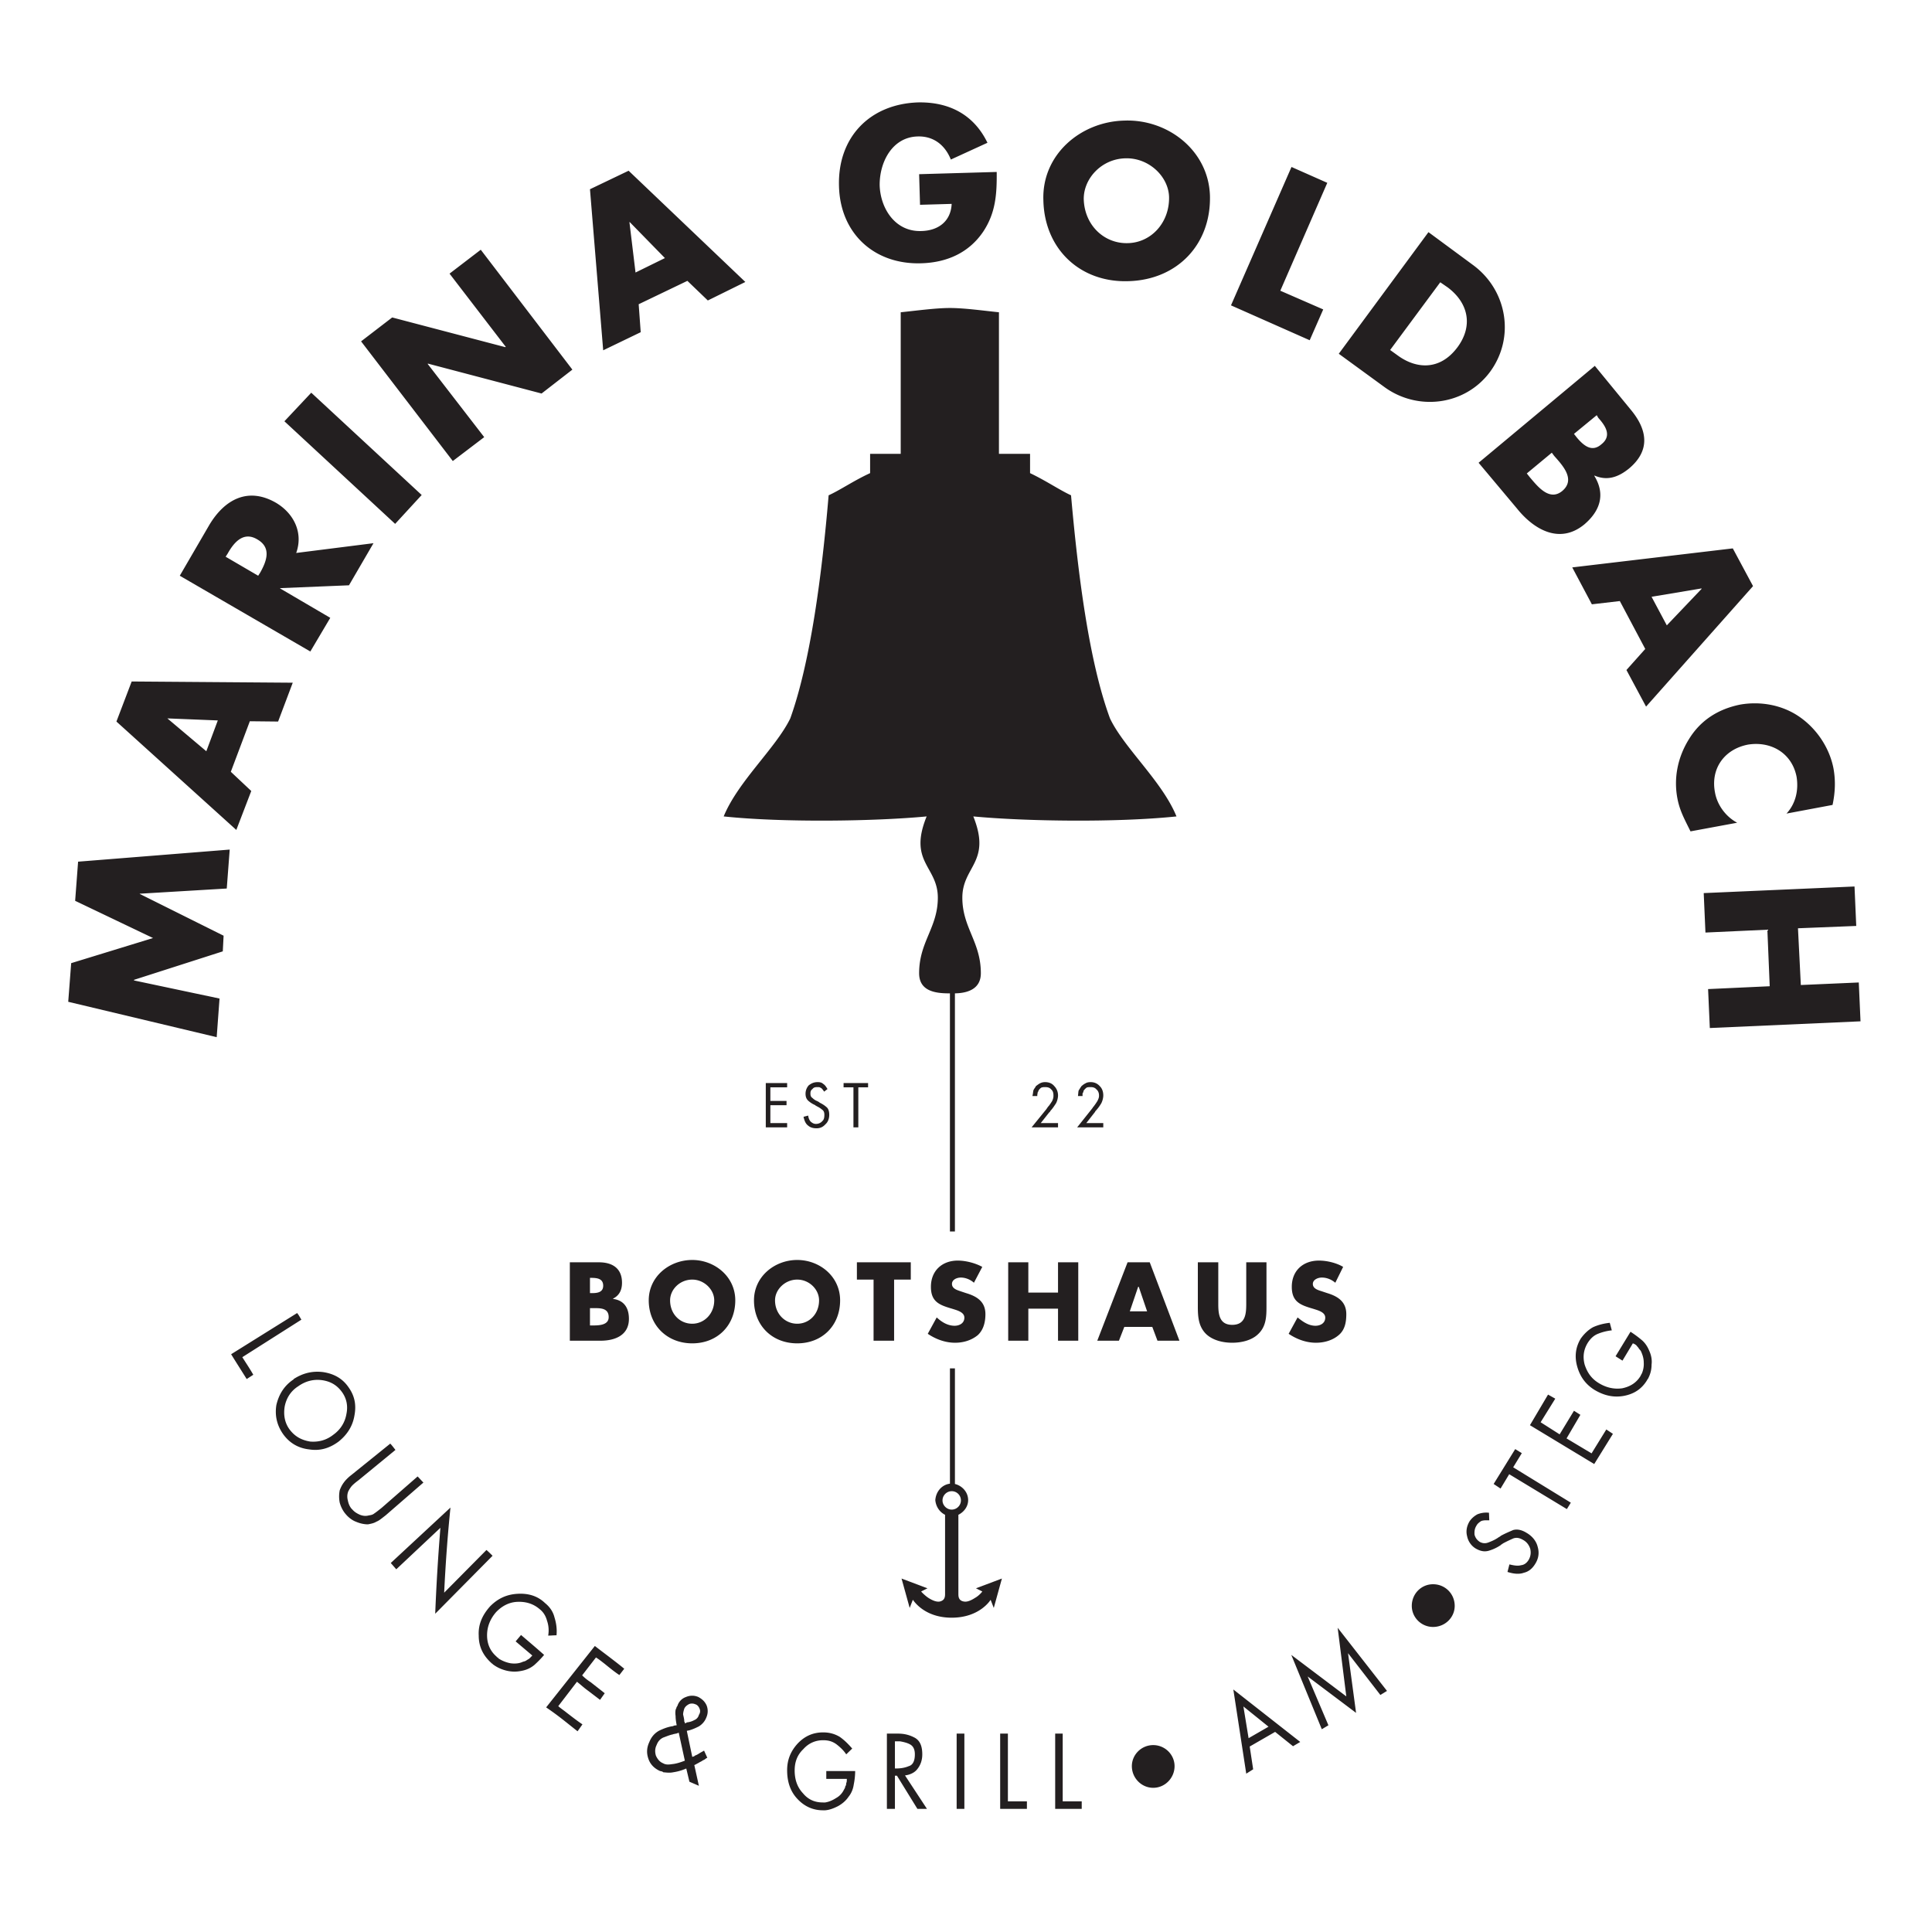 <?xml version="1.0" encoding="UTF-8"?>
<svg data-bbox="6.71 10.069 176.26 167.961" xmlns="http://www.w3.org/2000/svg" viewBox="0 0 190 190" height="190" width="190" clip-rule="evenodd" fill-rule="evenodd" stroke-linejoin="round" stroke-miterlimit="2" data-type="ugc">
    <g>
        <path d="M58.02 128.65v1.7h.23c.59 0 1.61 0 1.61-.82 0-.97-.96-.88-1.64-.88zm1.05 3.2h-3.03v-7.71h2.86c1.3 0 2.27.57 2.27 2.01 0 .71-.26 1.25-.88 1.56v.03c1.1.14 1.56.91 1.56 1.96 0 1.61-1.36 2.15-2.78 2.15zm-1.05-6.18v1.5h.2c.54 0 1.1-.08 1.1-.73 0-.71-.62-.77-1.19-.77zm10.06-1.76c2.19 0 4.23 1.62 4.23 3.97 0 2.47-1.76 4.23-4.23 4.23-2.46 0-4.28-1.76-4.28-4.23 0-2.35 2.04-3.97 4.28-3.97zm0 1.93c-1.22 0-2.18.97-2.18 2.04 0 1.34.96 2.3 2.18 2.3 1.16 0 2.16-.96 2.16-2.3 0-1.07-1-2.04-2.16-2.04zm10.32-1.93c2.21 0 4.22 1.62 4.22 3.97 0 2.47-1.75 4.23-4.22 4.23-2.47 0-4.25-1.76-4.25-4.23 0-2.35 2.04-3.97 4.25-3.97zm0 1.93c-1.19 0-2.18.97-2.18 2.04 0 1.34.99 2.3 2.18 2.3 1.19 0 2.15-.96 2.15-2.3 0-1.07-.96-2.04-2.15-2.04zm9.53 0v6.01h-2.02v-6.01h-1.64v-1.7h5.3v1.7zm8.67-1.25-.82 1.56c-.34-.31-.83-.51-1.28-.51-.4 0-.88.2-.88.63 0 .48.57.62.88.73l.51.17c1.08.32 1.9.85 1.9 2.07 0 .8-.2 1.56-.76 2.07-.63.51-1.42.74-2.22.74-.96 0-1.89-.34-2.69-.88l.88-1.61c.45.42 1.05.82 1.76.82.45 0 .96-.23.96-.8 0-.56-.76-.73-1.22-.88-1.24-.36-2.07-.68-2.07-2.15 0-1.59 1.11-2.58 2.64-2.58.76 0 1.7.23 2.41.62zm4.53 2.53h2.92v-2.98h1.99v7.71h-1.99v-3.15h-2.92v3.15h-1.98v-7.71h1.98zm12.19 3.37h-2.75l-.53 1.36h-2.13l2.98-7.71h2.18l2.92 7.71h-2.16zm-.51-1.53-.82-2.41h-.06l-.82 2.41zm9.75-4.82h1.99v4.37c0 .96-.03 1.95-.82 2.69-.63.62-1.65.85-2.55.85-.91 0-1.9-.23-2.56-.85-.76-.74-.82-1.73-.82-2.69v-4.37h2.01v4.08c0 1 .09 2.07 1.37 2.07 1.3 0 1.38-1.07 1.38-2.07zm9.53.45-.77 1.56c-.37-.31-.82-.51-1.33-.51-.37 0-.88.2-.88.63 0 .48.57.62.91.73l.51.17c1.05.32 1.87.85 1.87 2.07 0 .8-.14 1.56-.76 2.07-.6.51-1.42.74-2.22.74-.96 0-1.89-.34-2.69-.88l.88-1.61c.51.42 1.08.82 1.76.82.45 0 .96-.23.96-.8 0-.56-.76-.73-1.22-.88-1.24-.36-2.07-.68-2.07-2.15 0-1.59 1.11-2.58 2.67-2.58.79 0 1.73.23 2.38.62zM21.31 102l-14.6-3.48.29-3.8 8.05-2.47-7.66-3.66.29-3.85 14.91-1.19-.29 3.83-8.56.51v.02l8.25 4.11-.08 1.54-8.73 2.8v.06l8.41 1.78zm3.26-31.07L22.7 75.9l2.01 1.89-1.47 3.83-11.79-10.66 1.5-3.94 15.84.12-1.44 3.82zm-3.15-.08-4.96-.2 3.83 3.23zm7.71-16.47 7.6-.96-2.41 4.14-6.77.28v.03l4.93 2.89-1.96 3.31-12.84-7.45 2.92-5.02c1.5-2.49 3.8-3.74 6.55-2.15 1.76 1.05 2.69 2.95 1.98 4.93zm-6.94.37 3.2 1.87.2-.31c.62-1.11 1.14-2.44-.28-3.26-1.36-.82-2.3.28-2.92 1.39zm8.42-16.13 10.86 10.06-2.61 2.84-10.89-10.09Zm13.92 6.72-9.02-11.77 3.06-2.35 11.12 2.92.05-.03-5.53-7.2 3.07-2.35 9.01 11.79-3.03 2.35-11.17-2.94-.03.03 5.56 7.2zM67.6 27.62l-4.79 2.3.2 2.75-3.69 1.78-1.3-15.84 3.8-1.82L73.3 27.73l-3.69 1.82zm-2.21-2.24-3.46-3.54h-.03l.6 4.96zm25-8.25 7.63-.22c.02 2.15-.09 4.02-1.34 5.89-1.41 2.07-3.57 3.01-6.03 3.09-4.65.17-8.03-2.92-8.14-7.59-.14-4.8 3.03-8.08 7.8-8.23 3.06-.05 5.47 1.22 6.8 3.97l-3.6 1.65c-.57-1.42-1.7-2.33-3.29-2.27-2.49.08-3.74 2.55-3.71 4.82.08 2.27 1.53 4.56 4.08 4.48 1.67-.03 2.92-.94 3-2.67l-3.11.09zm20.16-5.27c4.25-.17 8.27 2.89 8.44 7.34.14 4.82-3.2 8.31-7.99 8.45-4.73.17-8.28-3.12-8.39-7.94-.17-4.5 3.66-7.74 7.94-7.85zm.11 3.71c-2.33.06-4.11 1.99-4.08 4.03.08 2.58 2.04 4.39 4.36 4.31 2.27-.06 4.08-2.01 4.03-4.54-.06-2.04-2.02-3.88-4.31-3.8zm19.87 2.41-4.62 10.61 4.22 1.84-1.33 3.03-7.74-3.43 5.95-13.61zm1.13 16.81 8.82-11.96 4.42 3.26c3.32 2.47 4.11 7.09 1.65 10.46-2.47 3.35-7.18 3.91-10.46 1.47zm9.98-7.03-4.93 6.66.71.51c1.84 1.37 4.19 1.54 5.92-.79 1.56-2.12 1.05-4.36-.96-5.87zm10.97 16.76-2.46 2.04.31.39c.73.85 1.9 2.38 3.17 1.34 1.36-1.14.03-2.53-.79-3.46zm-3.4 5.52-3.8-4.53 11.43-9.53 3.51 4.28c1.67 1.99 1.98 4.03-.14 5.81-1.08.88-2.16 1.22-3.37.71h-.06c1.13 1.82.59 3.46-.97 4.79-2.38 1.96-4.9.57-6.6-1.53zm7.82-9.21-2.24 1.84.29.37c.65.77 1.47 1.48 2.41.65 1.07-.85.37-1.84-.31-2.6zm4.77 22.99-2.5-4.71-2.75.32-1.93-3.63 15.79-1.87 1.99 3.71-10.52 11.85-1.93-3.6zm2.12-2.32 3.43-3.6-.03-.03-4.9.82zm16.3 17.66-4.53.85c.9-.97 1.21-2.3.99-3.63-.46-2.33-2.53-3.52-4.79-3.15-2.3.45-3.69 2.35-3.23 4.71.22 1.24 1.07 2.38 2.18 2.97l-4.59.85c-.57-1.16-1.05-2.01-1.28-3.2-.4-2.04.03-4.11 1.13-5.87 1.14-1.87 2.9-2.97 5.05-3.4 1.98-.34 4.08.03 5.75 1.16 1.73 1.17 3.01 3.06 3.41 5.11.22 1.21.17 2.38-.09 3.6zm-3.4 12.13.28 5.58 5.7-.25.17 3.82-14.82.66-.17-3.83 6.06-.28-.23-5.56-6.09.28-.17-3.88 14.83-.65.17 3.88zM29.64 129.78l-5.81 3.69c.34.54.74 1.13 1.08 1.73l-.65.42c-.51-.82-1.02-1.61-1.53-2.44l6.49-4.05c.17.2.28.43.42.65zm-.76 5.84c.91-.59 1.87-.82 2.92-.68 1.08.17 1.9.65 2.47 1.48.59.82.79 1.7.59 2.77-.17 1.05-.71 1.9-1.56 2.58-.88.65-1.81.94-2.89.77-1.08-.12-1.93-.63-2.55-1.48-.62-.87-.85-1.84-.68-2.89.25-1.07.79-1.92 1.7-2.52zm.45.71c-.71.45-1.16 1.13-1.33 1.98-.14.83 0 1.62.48 2.27.51.68 1.16 1.05 2.04 1.19.83.06 1.59-.14 2.27-.68.71-.51 1.14-1.22 1.28-2.04.17-.82 0-1.56-.46-2.18-.48-.65-1.1-1.02-1.95-1.14-.82-.11-1.62.09-2.33.6zm9.56 6.26-3.63 2.98c-.31.23-.57.45-.71.62-.11.15-.23.32-.28.46h-.03v.05c-.09.23-.12.54-.03.86.06.31.17.59.37.82l.08.08c.2.23.43.37.74.51.31.12.59.14.88.06.2-.03.37-.06.54-.2.17-.11.42-.31.71-.54l3.54-3.09c.2.2.37.4.57.6l-3.72 3.23c-.37.28-.62.51-.91.62-.22.14-.51.2-.82.26-.39 0-.79-.09-1.19-.26-.37-.14-.73-.42-.99-.73-.28-.32-.48-.71-.6-1.14a3.13 3.13 0 0 1 0-1.22c.09-.25.23-.54.4-.76.14-.2.4-.48.74-.74l3.83-3.09c.17.17.31.37.51.62zm-.46 11.12 5.87-5.45c-.28 2.73-.48 5.5-.62 8.37l4.16-4.2c.2.17.4.37.6.57l-5.64 5.7c.11-2.81.28-5.59.51-8.45l-4.34 4.08zm12.81 7.08c.77.66 1.51 1.28 2.27 1.96-.31.37-.62.68-.96.99-.34.28-.74.48-1.22.57-.51.11-.96.11-1.47 0-.51-.12-.94-.31-1.34-.6-.05-.03-.05-.03-.08-.08-.03-.03-.09-.03-.09-.06-.85-.76-1.27-1.64-1.27-2.72-.06-1.08.34-2.01 1.13-2.89.74-.74 1.59-1.16 2.69-1.22 1.05-.06 1.96.2 2.7.91.48.39.79.85.93 1.41.17.54.26 1.14.2 1.76-.25 0-.51.03-.82.03.08-.45.06-.96-.11-1.45-.12-.45-.34-.85-.74-1.16-.6-.51-1.31-.74-2.16-.71-.82.03-1.53.4-2.12 1.02-.57.66-.88 1.42-.88 2.27 0 .85.31 1.56.94 2.1.02.06.08.08.11.08.03.06.08.09.11.12.31.2.71.37 1.14.45.42.06.85.03 1.21-.14.09-.03.12-.03.2-.06.03 0 .09-.05.12-.05.11-.09.2-.12.31-.2.08-.06.2-.2.31-.31-.54-.46-1.11-.94-1.64-1.39zm9.67 3.94c-.51-.34-.96-.71-1.44-1.1-.26-.2-.54-.43-.86-.63l-1.36 1.76c.26.26.54.48.85.68.43.34.91.71 1.37 1.08l-.46.65c-.48-.37-.93-.71-1.42-1.08-.28-.22-.53-.45-.85-.7l-1.84 2.4c.26.23.57.43.85.66.51.39 1.02.79 1.53 1.13l-.48.68c-.51-.4-.99-.79-1.5-1.19-.51-.4-1.02-.77-1.59-1.16l4.79-6.04c.51.4.97.74 1.48 1.13.48.37.93.71 1.41 1.11zm6.63 5.47.54 2.58c.03-.02.09-.02.14-.05.06 0 .09-.06.15-.09.14-.05.25-.11.42-.22.14-.09.31-.17.45-.26l.32.71c-.12.03-.17.11-.32.2-.11.03-.19.11-.31.17-.11.05-.2.11-.31.17-.11.05-.23.14-.34.17l.45 2.04-.93-.4-.31-1.3c-.46.2-.88.31-1.28.37-.37.08-.71.02-.99 0-.03-.06-.11-.06-.14-.09-.06 0-.12-.03-.17-.03-.54-.25-.94-.62-1.14-1.19-.19-.54-.19-1.08.09-1.67.2-.51.54-.88.96-1.11.46-.22.91-.39 1.39-.45.06-.06.12-.06.2-.06.03-.02.11-.02.14-.02-.08-.4-.11-.68-.11-.91a2 2 0 0 1 0-.6c.03-.05.03-.14.08-.17 0-.08.03-.14.09-.2.14-.45.45-.76.85-.9.4-.17.82-.17 1.22 0 .37.2.65.45.82.85.14.39.14.79-.06 1.22-.14.34-.39.62-.71.82-.34.17-.65.31-.99.4-.05 0-.08.02-.14.02 0 0-.03 0-.06.06zm-.79.2c-.11.03-.2.09-.28.09-.12.03-.2.03-.32.08-.31.06-.62.2-.93.31-.31.15-.51.37-.65.74-.17.34-.17.71-.06 1.05.17.37.4.62.71.74.23.14.51.14.88.08.34-.03.74-.14 1.25-.34zm.6-.93h.05c.06-.03.06-.03.09-.03.05-.06.08-.06.11-.06.26-.03.48-.11.68-.22.23-.09.4-.29.45-.51.15-.23.15-.43.06-.63-.08-.2-.23-.37-.42-.42-.2-.09-.46-.09-.63 0-.2.11-.37.25-.45.45-.06.2-.11.37-.11.57.05.2.08.34.11.54v.14c.06.05.06.14.06.17zm13.91 4.7h2.84c0 .46-.06.94-.14 1.33-.06.43-.23.86-.51 1.2-.26.39-.63.7-1.05.93-.4.2-.82.37-1.25.4h-.23c-.99 0-1.84-.4-2.52-1.14-.68-.73-.99-1.67-.99-2.8 0-1.02.34-1.87 1.05-2.64.71-.74 1.53-1.08 2.49-1.08.63 0 1.14.15 1.62.43.45.31.85.71 1.24 1.16l-.59.57c-.26-.4-.6-.71-.96-.99-.4-.29-.8-.4-1.31-.4-.74 0-1.42.28-1.95.88-.6.57-.85 1.27-.85 2.1 0 .87.25 1.64.82 2.24.51.62 1.16.9 1.95.9h.23c.34-.05.71-.2 1.05-.42.37-.2.62-.48.79-.82.03-.06.09-.15.09-.17.03-.03.03-.09.05-.18.06-.05.09-.17.09-.31.06-.11.06-.22.06-.42h-2.02zm7.74.43 2.16 3.29h-.94l-2.01-3.26h-.2v3.26h-.79v-7.4h1.1c.63 0 1.16.14 1.67.42.49.29.71.82.71 1.62 0 .57-.17 1.05-.48 1.44-.25.34-.71.57-1.22.63zm-.99-.68h.06c.48 0 .9-.06 1.3-.23.4-.11.6-.51.6-1.16 0-.51-.17-.82-.49-.99-.28-.15-.62-.23-.96-.29h-.51zm6.83-3.43v7.4h-.76v-7.4zm4.28 0v6.66h1.87v.74h-2.63v-7.4zm5.39 0v6.66h1.87v.74h-2.61v-7.4zm-27.1-63.56h-1.65v1.34h1.59v.42h-1.59v1.76h1.65v.42h-2.1v-4.36h2.1zm3.97.17-.34.26c0-.03-.03-.03-.03-.09 0 0-.06-.02-.06-.05-.08-.12-.14-.2-.28-.26-.06-.05-.17-.05-.31-.05-.17 0-.34.02-.46.19-.17.12-.2.26-.2.43 0 .2.03.34.2.45.12.12.31.26.51.32 0 0 .03.05.09.05.03.03.05.03.11.09.23.11.46.25.65.42.2.14.29.43.29.77 0 .37-.12.71-.37.93-.26.29-.54.4-.88.4-.37 0-.62-.09-.82-.26-.26-.19-.37-.48-.46-.87l.46-.12c.03.29.14.48.25.6.17.14.31.22.51.22.26 0 .49-.11.63-.28.17-.14.2-.37.2-.62 0-.23-.06-.4-.23-.51-.17-.14-.31-.23-.54-.34 0-.03-.06-.03-.06-.03-.03 0-.05-.06-.05-.06a2.44 2.44 0 0 1-.68-.42c-.2-.17-.29-.4-.29-.71 0-.34.14-.63.31-.82.26-.2.51-.32.88-.32.2 0 .4.03.54.17.2.12.31.32.43.51zm3.03-.17v3.94h-.48v-3.94h-.97v-.42h2.41v.42zm17.94 3.52h1.7v.42h-2.6l1.47-1.81c.03-.06.06-.08.11-.17.03-.03.06-.08.12-.14.11-.14.2-.28.31-.45.08-.15.14-.34.14-.51v-.06c0-.26-.06-.46-.23-.6-.14-.17-.34-.22-.59-.22-.11 0-.23 0-.37.05-.14.09-.2.17-.28.29v.02c-.03.06-.03.06-.03.09-.06.06-.06.09-.06.17-.03.09-.03.14-.03.26h-.48c.06-.23.06-.37.09-.52.02-.11.11-.22.19-.34 0 0 0-.02.03-.02v-.06c.12-.11.29-.23.43-.31.17-.09.34-.12.51-.12.37 0 .68.12.91.4.22.23.36.54.36.91 0 .25-.08.54-.19.76-.17.26-.32.49-.49.68-.02.03-.08.06-.08.12-.03.03-.06.08-.11.11zm4.48 0h1.67v.42h-2.57l1.44-1.81c.03-.06.09-.08.11-.17.03-.03.09-.08.12-.14.11-.14.2-.28.31-.45.08-.15.17-.34.17-.51v-.06c0-.26-.09-.46-.26-.6-.14-.17-.34-.22-.56-.22-.12 0-.29 0-.4.05-.11.09-.2.17-.28.29 0 .02 0 .02-.03.02v.09c-.03.06-.03.09-.09.17v.26h-.45c.03-.23.03-.37.06-.52.05-.11.14-.22.2-.34v-.02c.05 0 .05 0 .05-.06.12-.11.26-.23.43-.31.14-.09.31-.12.51-.12.34 0 .65.12.9.4.23.23.34.54.34.91 0 .25-.08.54-.19.76-.15.26-.32.49-.49.68-.02.03-.05.06-.11.12 0 .03-.03.08-.06.11zm18.57 59.87-2.5 1.44.34 2.24-.68.43-1.27-8.28 6.58 5.16-.71.42zm-.65-.51-2.47-1.99.51 3.12zm5.24.25-3-7.31 5.41 4.08-.85-6.75 4.85 6.21-.65.4-3.18-4.11.79 5.87-4.76-3.58 2.04 4.8zm16.44-21.29.03.74h-.28c-.23 0-.46.03-.57.11-.17.12-.31.23-.4.4-.2.31-.22.6-.2.91.09.31.23.51.52.71.28.14.53.17.85.05.28-.11.56-.22.87-.42.06-.03.12-.09.17-.11.06-.03.15-.09.17-.12.4-.22.8-.39 1.22-.57.4-.11.85-.02 1.34.29.53.31.93.79 1.07 1.36.17.59.09 1.13-.22 1.64-.29.49-.66.8-1.14.91-.45.17-1.02.11-1.61-.08l.19-.74c.46.11.83.17 1.14.08.31-.03.57-.22.76-.54.2-.36.23-.7.15-1.07-.12-.37-.34-.68-.71-.88-.34-.2-.65-.26-.97-.14-.31.14-.62.28-.99.48-.03.03-.06.03-.11.08-.03.03-.09.03-.12.09-.34.23-.73.42-1.13.54-.42.14-.85.08-1.33-.2a1.84 1.84 0 0 1-.85-1.22c-.12-.45-.06-.96.25-1.47.2-.29.46-.51.77-.68.31-.12.68-.2 1.13-.15zm2.38-4.47 5.67 3.48-.39.63-5.67-3.43-.85 1.41-.68-.45 2.12-3.43.65.4zm4.14-6.75-1.44 2.32 1.87 1.19 1.41-2.32.63.4-1.36 2.32 2.46 1.47 1.45-2.35.65.43-1.84 2.97-6.32-3.82 1.78-3.01zm5.93-4.17 1.47-2.41c.4.26.74.51 1.11.82.31.26.56.63.73 1.05.2.43.29.91.23 1.36 0 .49-.11.91-.31 1.31 0 .03-.03.03-.03.08-.06.03-.06.06-.09.12-.51.85-1.24 1.36-2.26 1.56-1 .19-1.96 0-2.95-.6-.85-.54-1.39-1.28-1.67-2.27-.29-1.02-.15-1.93.34-2.75.34-.48.76-.88 1.22-1.13.51-.23 1.07-.37 1.64-.43l.2.74c-.51.06-.94.17-1.36.34-.43.17-.74.48-1 .88-.42.68-.51 1.39-.31 2.15.26.8.68 1.39 1.39 1.82.74.45 1.5.62 2.3.51.82-.17 1.42-.57 1.81-1.22.03-.06.03-.09.06-.11 0-.06.06-.09.06-.12.14-.31.22-.71.19-1.1 0-.43-.14-.8-.28-1.11a.854.854 0 0 0-.11-.14c-.06-.06-.06-.08-.09-.11-.08-.15-.17-.2-.22-.29a.931.931 0 0 0-.37-.22l-1.02 1.7zm-65.46 1.19h.49v11.37c.7.17 1.3.79 1.3 1.59 0 .62-.4 1.16-.96 1.44v7.77c0 .2 0 .57.36.71.29.11.63.11 1.28-.31.37-.2.71-.6.71-.63l-.62-.31 2.55-.96-.8 2.89-.31-.8s-1.05 1.76-3.83 1.76c-2.77 0-3.79-1.76-3.82-1.76l-.31.8-.8-2.89 2.55.96-.62.31c0 .03.4.43.71.63.65.42 1.05.42 1.27.31.37-.14.37-.51.37-.71v-7.77c-.56-.28-.9-.82-.96-1.44.06-.83.62-1.51 1.44-1.62zm19.99 37.05c1.16 0 2.1.94 2.1 2.07 0 1.16-.94 2.13-2.1 2.13-1.16 0-2.1-.97-2.1-2.13 0-1.13.94-2.07 2.1-2.07zm27.52-15.82c1.19 0 2.13.94 2.13 2.13 0 1.13-.94 2.07-2.13 2.07-1.16 0-2.09-.94-2.09-2.07 0-1.19.93-2.13 2.09-2.13zM101.3 44.63v1.9c1.56.74 2.92 1.67 4.03 2.18.68 7.71 1.76 16.33 3.83 21.94 1.39 2.92 5.13 6.18 6.54 9.64-5.95.62-14.91.48-19.98 0 1.81 4.51-1.08 4.9-1.08 7.99 0 2.95 1.82 4.34 1.82 7.43 0 1.56-1.31 1.96-2.55 1.98v23.42h-.49V97.69h-.11c-1.39 0-2.92-.25-2.92-1.98 0-3.09 1.84-4.48 1.84-7.43 0-3.09-2.94-3.48-1.1-7.99-5.05.48-14.06.62-19.96 0 1.42-3.46 5.13-6.72 6.55-9.64 2.01-5.61 3.12-14.23 3.77-21.94 1.13-.51 2.52-1.47 4.08-2.18v-1.9h3.01V30.71c1.64-.17 3.46-.42 4.84-.42 1.39 0 3.18.25 4.82.42v13.92zm-7.71 102.02c-.48 0-.9.4-.9.91 0 .48.42.9.9.9.51 0 .91-.42.91-.9a.9.9 0 0 0-.91-.91z" fill="#231f20"/>
    </g>
</svg>
